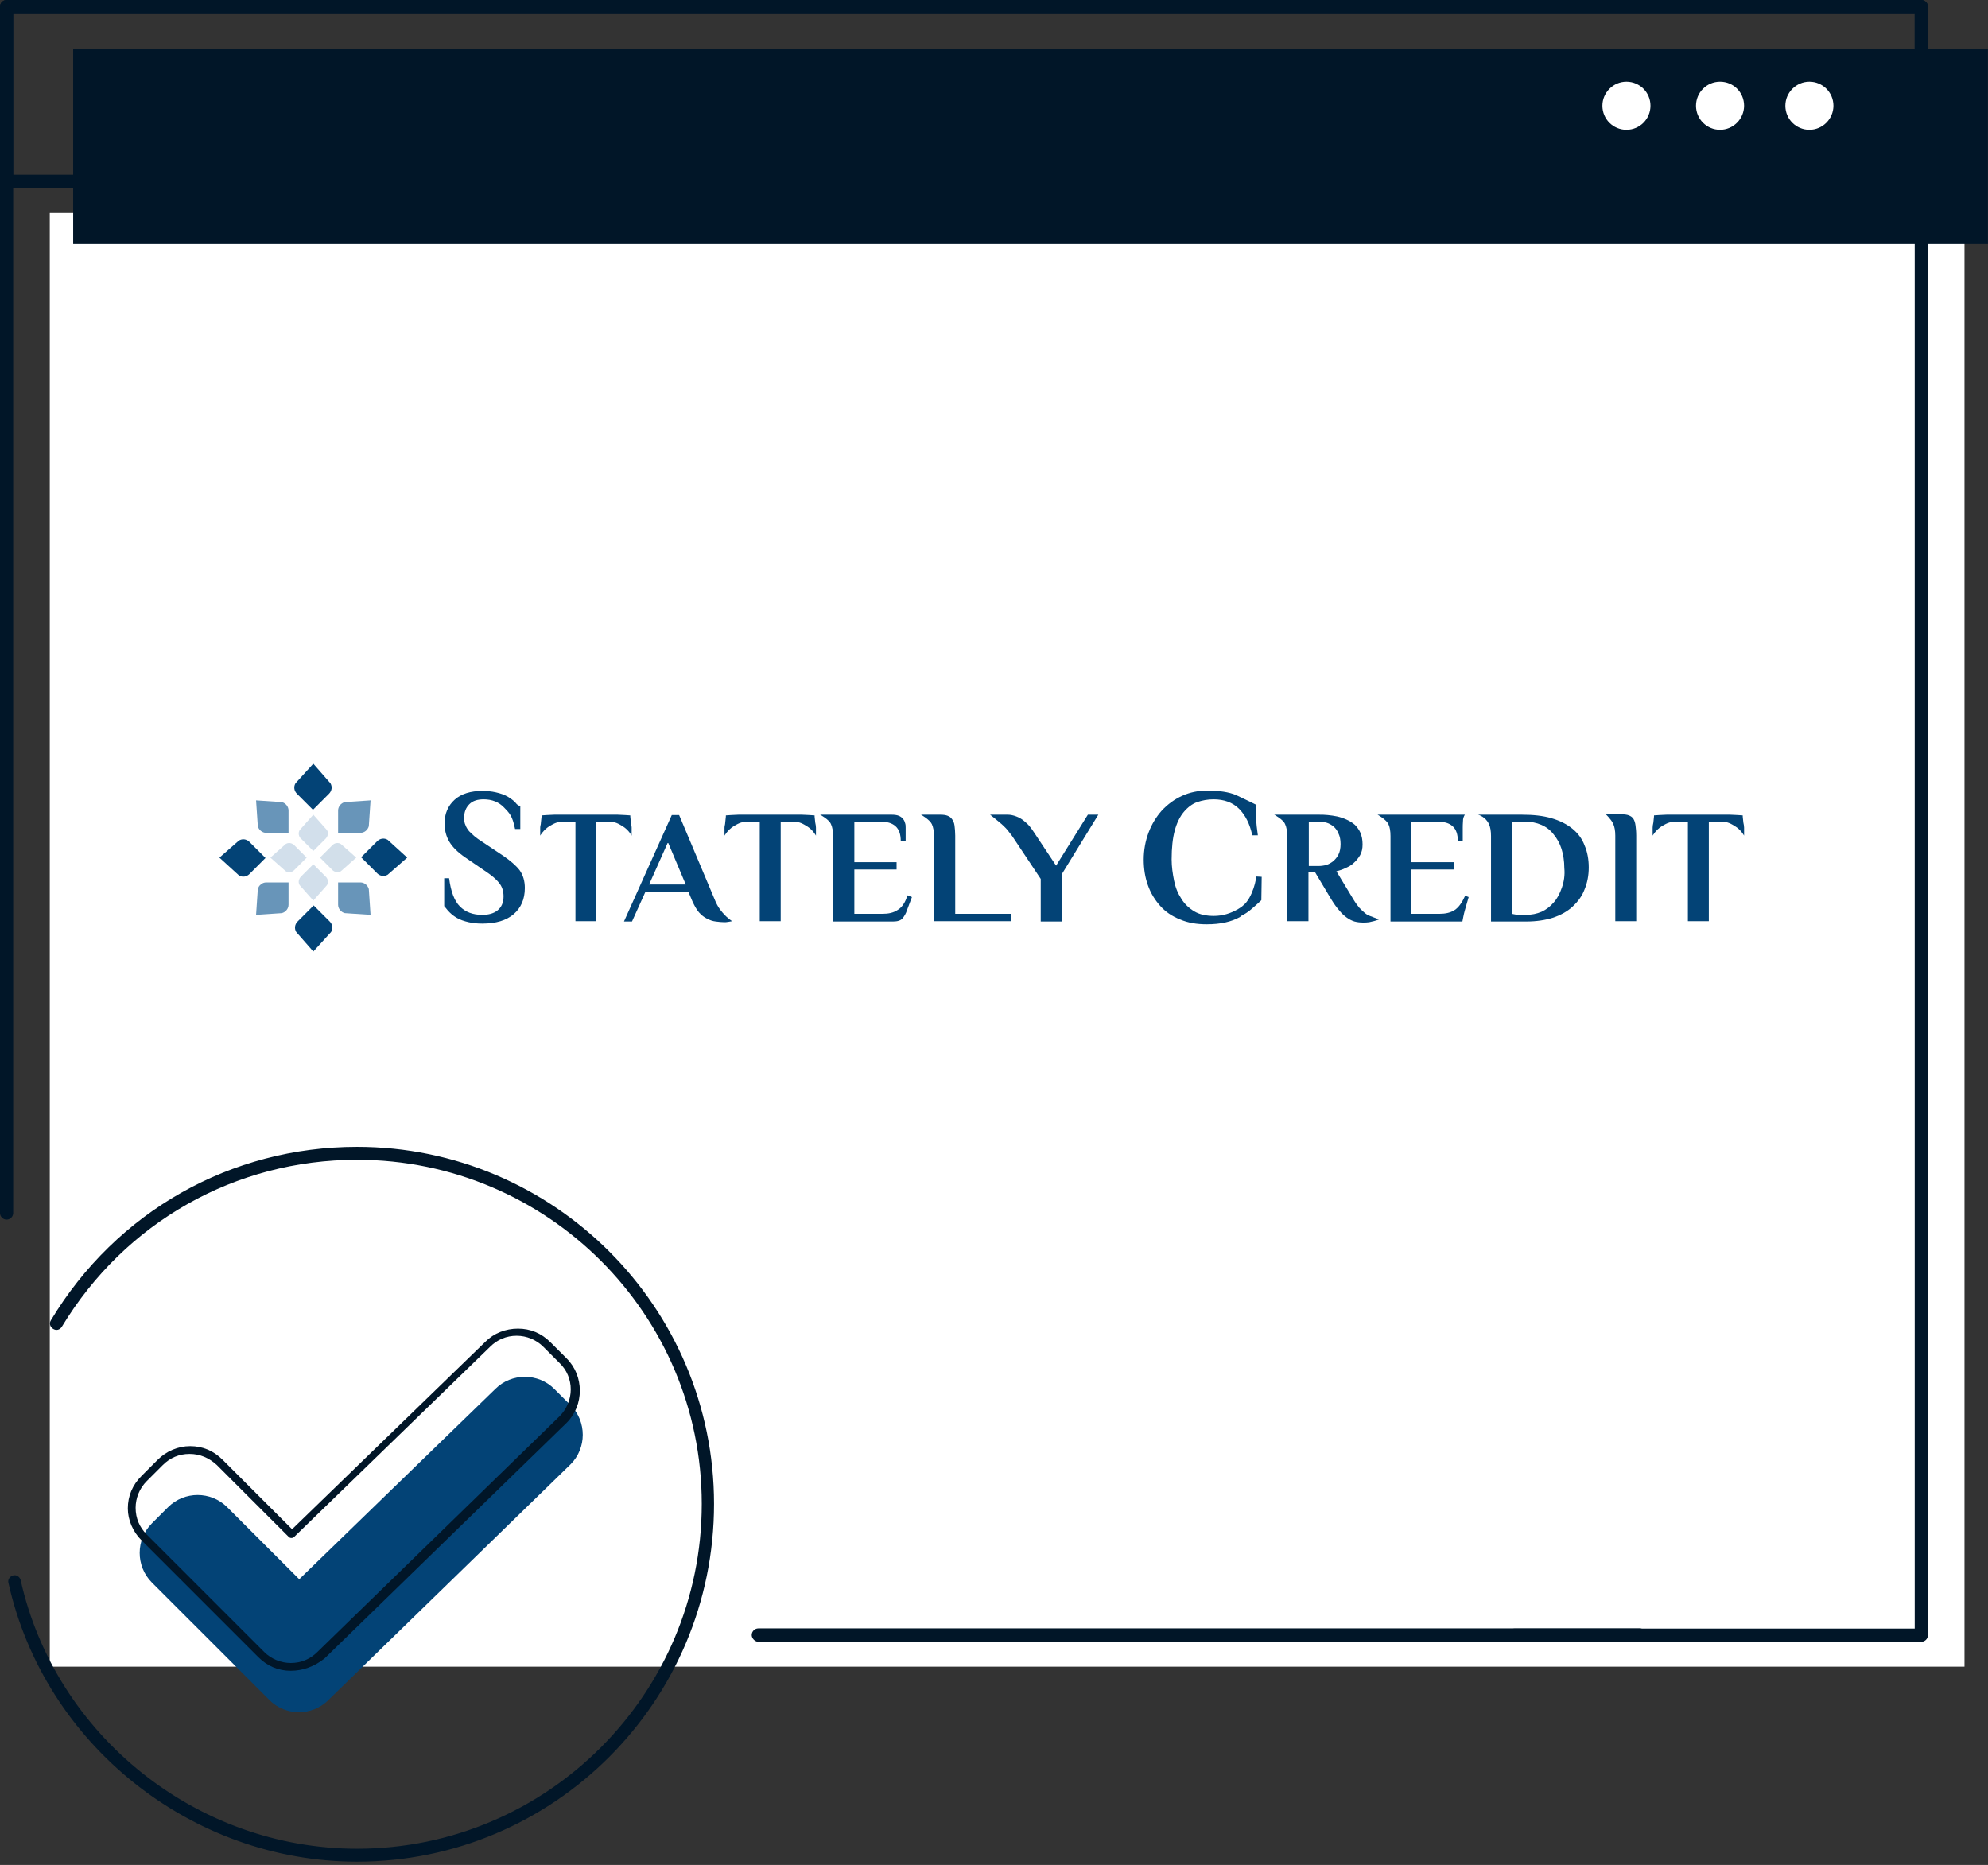 <svg width="387" height="363" viewBox="0 0 387 363" fill="none" xmlns="http://www.w3.org/2000/svg">
<rect x="0" y="0" width="387" height="363" fill="#333333" stroke="none"/>
<path d="M382.424 41.455H9.691V324.401H382.424V41.455Z" fill="white"/>
<path d="M386.979 9.484H14.246V47.502H386.979V9.484Z" fill="#011628"/>
<path d="M321.296 20.583C321.296 23.15 319.225 25.262 316.616 25.262C314.048 25.262 311.936 23.192 311.936 20.583C311.936 18.015 314.048 15.903 316.616 15.903C319.184 15.903 321.296 17.973 321.296 20.583Z" fill="white"/>
<path d="M339.518 20.583C339.518 23.15 337.406 25.262 334.838 25.262C332.27 25.262 330.158 23.192 330.158 20.583C330.158 18.015 332.229 15.903 334.838 15.903C337.447 15.903 339.518 17.973 339.518 20.583Z" fill="white"/>
<path d="M356.912 20.583C356.912 23.15 354.8 25.262 352.232 25.262C349.664 25.262 347.552 23.192 347.552 20.583C347.552 18.015 349.664 15.903 352.232 15.903C354.8 15.903 356.912 17.973 356.912 20.583Z" fill="white"/>
<path d="M374.017 319.556H294.832C294.128 319.556 293.548 318.977 293.548 318.273C293.548 317.569 294.128 316.989 294.832 316.989H372.733V2.568H2.568V236.106C2.568 236.81 1.988 237.389 1.284 237.389C0.58 237.389 0 236.81 0 236.106V1.284C0 0.58 0.58 0 1.284 0H374.017C374.721 0 375.301 0.58 375.301 1.284V318.273C375.301 318.977 374.721 319.556 374.017 319.556Z" fill="#011628"/>
<path d="M374.017 36.611H1.284C0.58 36.611 0 36.031 0 35.327V1.284C0 0.58 0.58 0 1.284 0H374.017C374.721 0 375.301 0.58 375.301 1.284V35.327C375.342 36.031 374.721 36.611 374.017 36.611ZM2.568 34.002H372.733V2.568H2.568V34.002Z" fill="#011628"/>
<path opacity="0.3" d="M60.993 175.286L58.343 172.296C58.003 171.753 58.139 171.141 58.547 170.665L60.993 168.219L63.439 170.665C63.847 171.073 63.982 171.753 63.643 172.296L60.993 175.286Z" fill="#6895BA"/>
<path opacity="0.6" d="M72.137 155.784L71.797 160.813C71.593 161.56 70.914 162.104 70.166 162.104H65.817V157.755C65.817 157.008 66.361 156.328 67.109 156.124L72.137 155.784Z" fill="#044F8B"/>
<g opacity="0.6">
<path d="M72.137 178.072L67.109 177.732C66.361 177.528 65.817 176.849 65.817 176.101V171.753H70.166C70.914 171.753 71.593 172.296 71.797 173.044L72.137 178.072Z" fill="#044F8B"/>
</g>
<path opacity="0.6" d="M49.849 178.072L50.189 173.044C50.393 172.296 51.073 171.753 51.82 171.753H56.169V176.101C56.169 176.849 55.625 177.528 54.878 177.732L49.849 178.072Z" fill="#044F8B"/>
<path opacity="0.6" d="M49.849 155.784L54.878 156.124C55.625 156.328 56.169 157.008 56.169 157.755V162.104H51.82C51.073 162.104 50.393 161.56 50.189 160.813L49.849 155.784Z" fill="#044F8B"/>
<path d="M79.272 166.928L75.467 170.258C74.787 170.665 73.972 170.529 73.428 169.986L70.302 166.86L73.428 163.734C73.972 163.191 74.787 163.055 75.467 163.463L79.272 166.928Z" fill="#034376"/>
<path d="M60.993 185.206L57.663 181.401C57.256 180.722 57.392 179.906 57.935 179.363L61.061 176.237L64.186 179.363C64.73 179.906 64.866 180.722 64.458 181.401L60.993 185.206Z" fill="#034376"/>
<path d="M42.715 166.928L46.52 163.599C47.199 163.191 48.015 163.327 48.558 163.87L51.684 166.996L48.558 170.122C48.015 170.665 47.199 170.801 46.52 170.394L42.715 166.928Z" fill="#034376"/>
<path d="M60.993 148.65L64.322 152.455C64.73 153.134 64.594 153.95 64.05 154.493L60.925 157.619L57.799 154.493C57.255 153.95 57.12 153.134 57.527 152.455L60.993 148.65Z" fill="#034376"/>
<path d="M174.74 177.12C173.925 177.664 172.974 177.868 171.751 177.868H166.315V169.238H174.537V167.811H166.315V159.929H171.411C172.702 159.929 173.653 160.201 174.333 160.813C175.012 161.424 175.352 162.375 175.352 163.734H176.303V161.084C176.303 160.745 176.303 160.473 176.167 160.133C176.099 159.861 175.964 159.589 175.76 159.318C175.556 159.114 175.284 158.91 174.944 158.774C174.605 158.638 174.129 158.57 173.585 158.57H159.656C159.656 158.57 161.422 159.522 161.762 160.405C162.034 160.948 162.17 161.764 162.17 162.715V179.363H173.857C174.74 179.363 175.352 179.159 175.692 178.751C176.031 178.344 176.371 177.8 176.575 177.12L177.526 174.606L176.643 174.267C176.235 175.694 175.556 176.645 174.74 177.12Z" fill="#034376"/>
<path d="M97.889 166.52L93.812 163.803C93.269 163.463 92.793 163.123 92.386 162.783C91.978 162.444 91.638 162.104 91.298 161.764C91.027 161.424 90.755 161.017 90.619 160.609C90.415 160.201 90.347 159.726 90.347 159.182C90.347 158.095 90.687 157.211 91.366 156.532C92.046 155.852 92.997 155.581 94.152 155.581C95.783 155.581 97.142 156.124 98.161 157.211C99.181 158.299 99.724 158.706 100.268 161.356H101.287V158.367C101.287 157.959 101.287 156.94 101.287 156.94C101.287 156.94 100.811 156.736 100.607 156.532C100.2 155.988 99.588 155.513 98.909 155.105C98.229 154.697 97.414 154.425 96.531 154.222C95.647 154.018 94.764 153.95 93.88 153.95C91.638 153.95 89.803 154.493 88.513 155.649C87.221 156.804 86.542 158.367 86.542 160.269C86.542 161.628 86.882 162.851 87.493 163.87C88.105 164.89 89.124 165.909 90.619 166.928L94.696 169.714C95.715 170.394 96.599 171.141 97.142 171.821C97.754 172.568 98.025 173.451 98.025 174.471C98.025 175.694 97.618 176.577 96.87 177.189C96.123 177.8 95.104 178.072 93.88 178.072C92.046 178.072 90.619 177.528 89.532 176.441C88.445 175.354 87.765 173.519 87.425 170.937H86.474V175.286C86.474 175.626 86.474 176.373 86.474 176.373C86.474 176.373 86.95 176.917 87.153 177.189C87.629 177.732 88.173 178.208 88.852 178.615C89.532 179.023 90.347 179.295 91.231 179.499C92.114 179.703 92.997 179.771 93.88 179.771C96.531 179.771 98.569 179.159 99.996 177.936C101.423 176.713 102.17 175.014 102.17 172.84C102.17 171.481 101.831 170.326 101.151 169.374C100.472 168.491 99.384 167.54 97.889 166.52Z" fill="#034376"/>
<path d="M185.952 162.647C185.952 161.9 185.884 161.22 185.816 160.677C185.748 160.133 185.544 159.725 185.34 159.454C185.137 159.114 184.797 158.91 184.457 158.774C184.117 158.638 183.642 158.57 183.098 158.57H179.293C179.293 158.57 180.992 159.522 181.399 160.405C181.671 160.948 181.807 161.764 181.807 162.647V179.295H196.824V177.868H185.952V162.647V162.647Z" fill="#034376"/>
<path d="M140.63 177.596C139.883 176.713 139.679 176.305 139.271 175.422L132.204 158.638H130.777L121.468 179.363H123.031L125.613 173.655H134.039L134.786 175.422C135.194 176.305 135.602 177.053 136.077 177.596C136.553 178.14 137.097 178.548 137.64 178.819C138.184 179.091 138.727 179.295 139.339 179.363C139.95 179.431 140.426 179.499 140.97 179.499C141.174 179.499 141.445 179.499 141.785 179.431C142.057 179.363 142.329 179.363 142.465 179.295C142.6 179.295 141.717 178.887 140.63 177.596ZM126.361 172.16L130.03 163.938L133.495 172.16H126.361Z" fill="#034376"/>
<path d="M205.589 168.491L201.308 162.036C201.037 161.628 200.765 161.22 200.425 160.813C200.085 160.405 199.678 160.065 199.27 159.725C198.862 159.386 198.387 159.114 197.843 158.91C197.299 158.706 196.756 158.57 196.212 158.57H192.747C192.747 158.57 194.785 160.201 194.989 160.405C195.329 160.745 195.736 161.084 196.076 161.492C196.416 161.9 196.688 162.307 197.028 162.715L202.599 171.073V179.363H206.676V170.19L213.811 158.57H211.773L205.589 168.491Z" fill="#034376"/>
<path d="M317.978 159.386C317.775 159.046 317.435 158.842 317.095 158.706C316.755 158.57 316.28 158.502 315.736 158.502H312.61C312.61 158.502 313.63 159.454 314.037 160.337C314.309 160.949 314.445 161.696 314.445 162.647V179.295H318.522V162.647C318.522 161.832 318.454 161.22 318.386 160.677C318.318 160.133 318.182 159.725 317.978 159.386Z" fill="#034376"/>
<path d="M306.087 161.288C305 160.405 303.641 159.725 302.01 159.25C300.379 158.774 298.476 158.57 296.302 158.57H287.74C287.74 158.57 289.235 158.978 289.847 160.405C290.119 160.948 290.254 161.764 290.254 162.715V179.363H297.117C299.088 179.363 300.855 179.091 302.349 178.615C303.912 178.072 305.135 177.392 306.155 176.441C307.174 175.49 307.989 174.402 308.465 173.111C309.009 171.82 309.28 170.393 309.28 168.831C309.28 167.268 309.009 165.773 308.465 164.55C307.989 163.259 307.174 162.172 306.087 161.288ZM304.048 172.772C303.641 173.927 303.165 174.878 302.485 175.626C301.806 176.441 300.991 177.053 300.107 177.46C299.156 177.868 298.137 178.072 297.049 178.072H296.71C296.03 178.072 295.487 178.072 295.011 178.004C294.739 177.936 294.535 177.936 294.331 177.868V160.065C294.535 160.065 294.807 159.997 295.011 159.997C295.215 159.929 295.487 159.929 295.758 159.929C296.03 159.929 296.37 159.929 296.642 159.929H296.914C298.069 159.929 299.088 160.133 300.039 160.541C300.99 160.948 301.806 161.56 302.417 162.375C303.097 163.191 303.641 164.142 303.98 165.229C304.32 166.316 304.524 167.608 304.524 168.967C304.66 170.326 304.456 171.617 304.048 172.772Z" fill="#034376"/>
<path d="M242.01 176.237C241.738 176.509 241.399 176.713 241.059 176.917C239.564 177.8 238.001 178.276 236.303 178.276C234.808 178.276 233.517 178.004 232.497 177.392C231.478 176.781 230.595 175.965 229.983 174.946C229.304 173.927 228.828 172.772 228.556 171.413C228.284 170.054 228.081 168.695 228.081 167.268C228.081 165.026 228.284 163.123 228.692 161.628C229.1 160.133 229.711 158.91 230.459 158.027C231.206 157.143 232.09 156.464 233.041 156.124C234.06 155.784 235.079 155.581 236.235 155.581C238.273 155.581 239.972 156.192 241.195 157.415C242.418 158.638 243.301 160.337 243.777 162.579H244.864C244.66 161.017 244.592 160.541 244.524 159.522C244.456 158.502 244.592 156.668 244.592 156.668C244.592 156.668 242.146 155.445 240.651 154.765C239.224 154.154 237.322 153.882 235.011 153.882C233.245 153.882 231.614 154.222 230.119 154.901C228.624 155.581 227.333 156.532 226.178 157.755C225.091 158.978 224.207 160.405 223.596 162.036C222.984 163.667 222.645 165.433 222.645 167.336C222.645 169.103 222.916 170.801 223.46 172.296C224.004 173.859 224.819 175.15 225.838 176.305C226.858 177.46 228.149 178.344 229.711 178.955C231.274 179.635 232.973 179.906 234.944 179.906C237.594 179.906 239.7 179.431 241.399 178.48C241.467 178.412 241.535 178.344 241.603 178.276C241.603 178.276 242.35 177.936 243.165 177.324C244.253 176.441 245.544 175.218 245.544 175.218L245.612 170.665L244.456 170.597C244.728 170.665 243.845 174.81 242.01 176.237Z" fill="#034376"/>
<path d="M283.188 177.12C282.373 177.664 281.354 177.868 280.198 177.868H274.762V169.238H282.984V167.811H274.762V159.929H279.859C281.15 159.929 282.101 160.201 282.781 160.813C283.46 161.424 283.8 162.375 283.8 163.734H284.751V161.084C284.751 161.084 284.751 160.201 284.819 159.454C284.887 158.978 285.159 158.57 285.159 158.57C285.159 158.57 282.441 158.57 282.101 158.57H268.171C268.171 158.57 269.87 159.522 270.278 160.405C270.55 160.948 270.686 161.764 270.686 162.715V179.363H282.373C283.256 179.363 284.683 179.363 284.683 179.363C284.683 179.363 284.955 177.868 285.159 177.188L285.906 174.606L285.227 174.335C284.615 175.694 283.936 176.645 283.188 177.12Z" fill="#034376"/>
<path d="M265.725 177.732C265.385 177.46 265.045 177.12 264.638 176.713C264.298 176.305 263.89 175.761 263.482 175.082L260.153 169.578C260.764 169.442 261.376 169.238 261.92 168.967C262.531 168.695 263.075 168.423 263.55 167.947C264.026 167.54 264.434 166.996 264.773 166.452C265.113 165.841 265.249 165.161 265.249 164.346C265.249 163.463 265.113 162.783 264.841 162.104C264.57 161.492 264.162 160.948 263.754 160.541C263.279 160.133 262.735 159.793 262.123 159.522C261.512 159.25 260.9 159.046 260.289 158.91C259.677 158.774 259.066 158.706 258.454 158.638C257.843 158.57 257.299 158.57 256.755 158.57H248.058C248.058 158.57 249.825 159.522 250.164 160.405C250.436 160.948 250.572 161.764 250.572 162.647V179.295H254.717V169.782H256.008L259.134 175.014C259.677 175.897 260.153 176.577 260.696 177.188C261.172 177.8 261.716 178.276 262.191 178.615C262.667 178.955 263.211 179.227 263.686 179.363C264.23 179.499 264.706 179.567 265.317 179.567C265.725 179.567 266.132 179.567 266.54 179.499C266.948 179.431 268.035 179.159 268.443 178.955C268.443 178.955 267.22 178.479 266.676 178.276C266.404 178.208 266.064 178.004 265.725 177.732ZM259.541 167.608C259.134 167.947 258.658 168.219 258.182 168.355C257.707 168.491 257.163 168.559 256.687 168.559H254.785V160.065C254.989 160.065 255.193 159.997 255.396 159.997C255.6 159.929 255.804 159.929 256.076 159.929C256.348 159.929 256.552 159.929 256.823 159.929C257.299 159.929 257.775 159.997 258.25 160.133C258.726 160.269 259.202 160.541 259.609 160.881C260.017 161.22 260.357 161.696 260.561 162.24C260.832 162.783 260.968 163.463 260.968 164.278C260.968 165.093 260.832 165.773 260.561 166.316C260.289 166.86 259.949 167.268 259.541 167.608Z" fill="#034376"/>
<path d="M158.705 160.133C158.569 159.114 158.569 158.706 158.569 158.706C158.569 158.706 156.666 158.57 156.123 158.57H151.978H147.901H143.756C143.212 158.57 141.31 158.706 141.31 158.706C141.31 158.706 141.31 159.114 141.174 160.133C141.174 160.473 141.038 160.745 141.038 161.084V162.647C141.038 162.647 141.649 161.56 142.804 160.813C143.96 160.133 144.503 159.929 145.658 159.929H147.901V179.295H151.978V159.929H154.22C155.307 159.929 155.919 160.065 157.074 160.813C158.229 161.492 158.841 162.647 158.841 162.647V161.084C158.841 160.745 158.773 160.473 158.705 160.133Z" fill="#034376"/>
<path d="M339.382 160.133C339.246 159.114 339.246 158.706 339.246 158.706C339.246 158.706 337.343 158.57 336.8 158.57H332.655H328.578H324.433C323.889 158.57 321.987 158.706 321.987 158.706C321.987 158.706 321.987 159.114 321.851 160.133C321.783 160.473 321.715 160.745 321.715 161.084V162.647C321.715 162.647 322.327 161.56 323.482 160.813C324.637 160.133 325.181 159.929 326.336 159.929H328.578V179.295H332.655V159.929H334.897C335.984 159.929 336.596 160.065 337.751 160.813C338.906 161.492 339.518 162.647 339.518 162.647V161.084C339.518 160.745 339.45 160.473 339.382 160.133Z" fill="#034376"/>
<path d="M122.827 160.133C122.691 159.114 122.691 158.706 122.691 158.706C122.691 158.706 120.789 158.57 120.245 158.57H116.1H112.023H107.878C107.335 158.57 105.432 158.706 105.432 158.706C105.432 158.706 105.432 159.114 105.296 160.133C105.296 160.473 105.16 160.745 105.16 161.084V162.647C105.16 162.647 105.772 161.56 106.927 160.813C108.082 160.133 108.626 159.929 109.781 159.929H112.023V179.295H116.1V159.929H118.342C119.43 159.929 120.041 160.065 121.196 160.813C122.351 161.492 122.963 162.647 122.963 162.647V161.084C122.963 160.745 122.827 160.473 122.827 160.133Z" fill="#034376"/>
<path opacity="0.3" d="M60.993 158.57L63.643 161.56C63.982 162.104 63.847 162.715 63.439 163.191L60.993 165.637L58.547 163.191C58.139 162.783 58.003 162.104 58.343 161.56L60.993 158.57Z" fill="#6895BA"/>
<g opacity="0.3">
<path d="M69.351 166.928L66.361 169.578C65.818 169.918 65.206 169.782 64.73 169.374L62.284 166.928L64.73 164.482C65.138 164.074 65.818 163.938 66.361 164.278L69.351 166.928Z" fill="#6895BA"/>
</g>
<path opacity="0.3" d="M52.636 166.928L55.625 164.278C56.169 163.938 56.781 164.074 57.256 164.482L59.702 166.928L57.256 169.374C56.848 169.782 56.169 169.918 55.625 169.578L52.636 166.928Z" fill="#6895BA"/>
<path d="M44.222 293.357C41.063 290.197 35.881 290.197 32.722 293.357L29.562 296.516C26.403 299.676 26.403 304.857 29.562 308.017L52.437 330.891C55.596 334.051 60.778 334.051 63.937 330.891L111.076 285.016C114.236 281.856 114.236 276.675 111.076 273.516L107.917 270.356C104.757 267.197 99.576 267.197 96.416 270.356L58.25 307.385L44.222 293.357Z" fill="#034376"/>
<path d="M3.772 307.583L3.769 307.571L3.765 307.558C3.607 307.084 3.108 306.714 2.565 306.895C2.094 307.052 1.726 307.544 1.897 308.083C8.878 339.407 37.412 362.104 69.498 362.104C107.676 362.104 138.75 331.029 138.75 292.725C138.75 254.547 107.675 223.473 69.498 223.473C45.02 223.473 22.825 236.028 10.141 257.079C9.983 257.319 9.932 257.58 10.001 257.831C10.068 258.079 10.242 258.282 10.467 258.432C10.708 258.592 10.971 258.645 11.224 258.575C11.471 258.508 11.675 258.335 11.825 258.11L11.825 258.11L11.83 258.1C24.17 237.701 45.7 225.489 69.498 225.489C106.642 225.489 136.86 255.582 136.86 292.725C136.86 329.868 106.641 360.087 69.498 360.087C38.272 360.087 10.571 338.051 3.772 307.583Z" fill="#011628" stroke="#011628" stroke-width="0.5"/>
<path d="M56.607 325.204C54.206 325.204 52.058 324.319 50.288 322.55L27.54 299.802C25.897 298.159 24.886 295.884 24.886 293.609C24.886 291.208 25.771 289.06 27.54 287.291L30.7 284.131C32.343 282.488 34.617 281.477 37.019 281.477C39.42 281.477 41.568 282.362 43.337 284.131L56.86 297.654L94.521 261.13C96.163 259.487 98.438 258.603 100.839 258.603C103.241 258.603 105.389 259.487 107.158 261.257L110.318 264.416C113.73 267.828 113.73 273.515 110.318 276.928L63.179 322.803C61.283 324.319 59.008 325.204 56.607 325.204ZM36.892 282.994C34.87 282.994 33.101 283.752 31.711 285.142L28.551 288.302C27.161 289.692 26.403 291.587 26.403 293.483C26.403 295.505 27.161 297.274 28.551 298.665L51.426 321.539C52.816 322.929 54.712 323.687 56.607 323.687C58.629 323.687 60.398 322.929 61.789 321.539L108.928 275.664C111.834 272.757 111.834 268.081 108.928 265.301L105.768 262.141C104.378 260.751 102.482 259.993 100.587 259.993C98.565 259.993 96.795 260.751 95.405 262.141L57.239 299.17C56.986 299.423 56.481 299.423 56.228 299.17L42.2 285.142C40.684 283.752 38.914 282.994 36.892 282.994Z" fill="#011628"/>
<rect x="146.335" y="316.95" width="174.188" height="2.606" rx="1.303" fill="#011628"/>
</svg>
